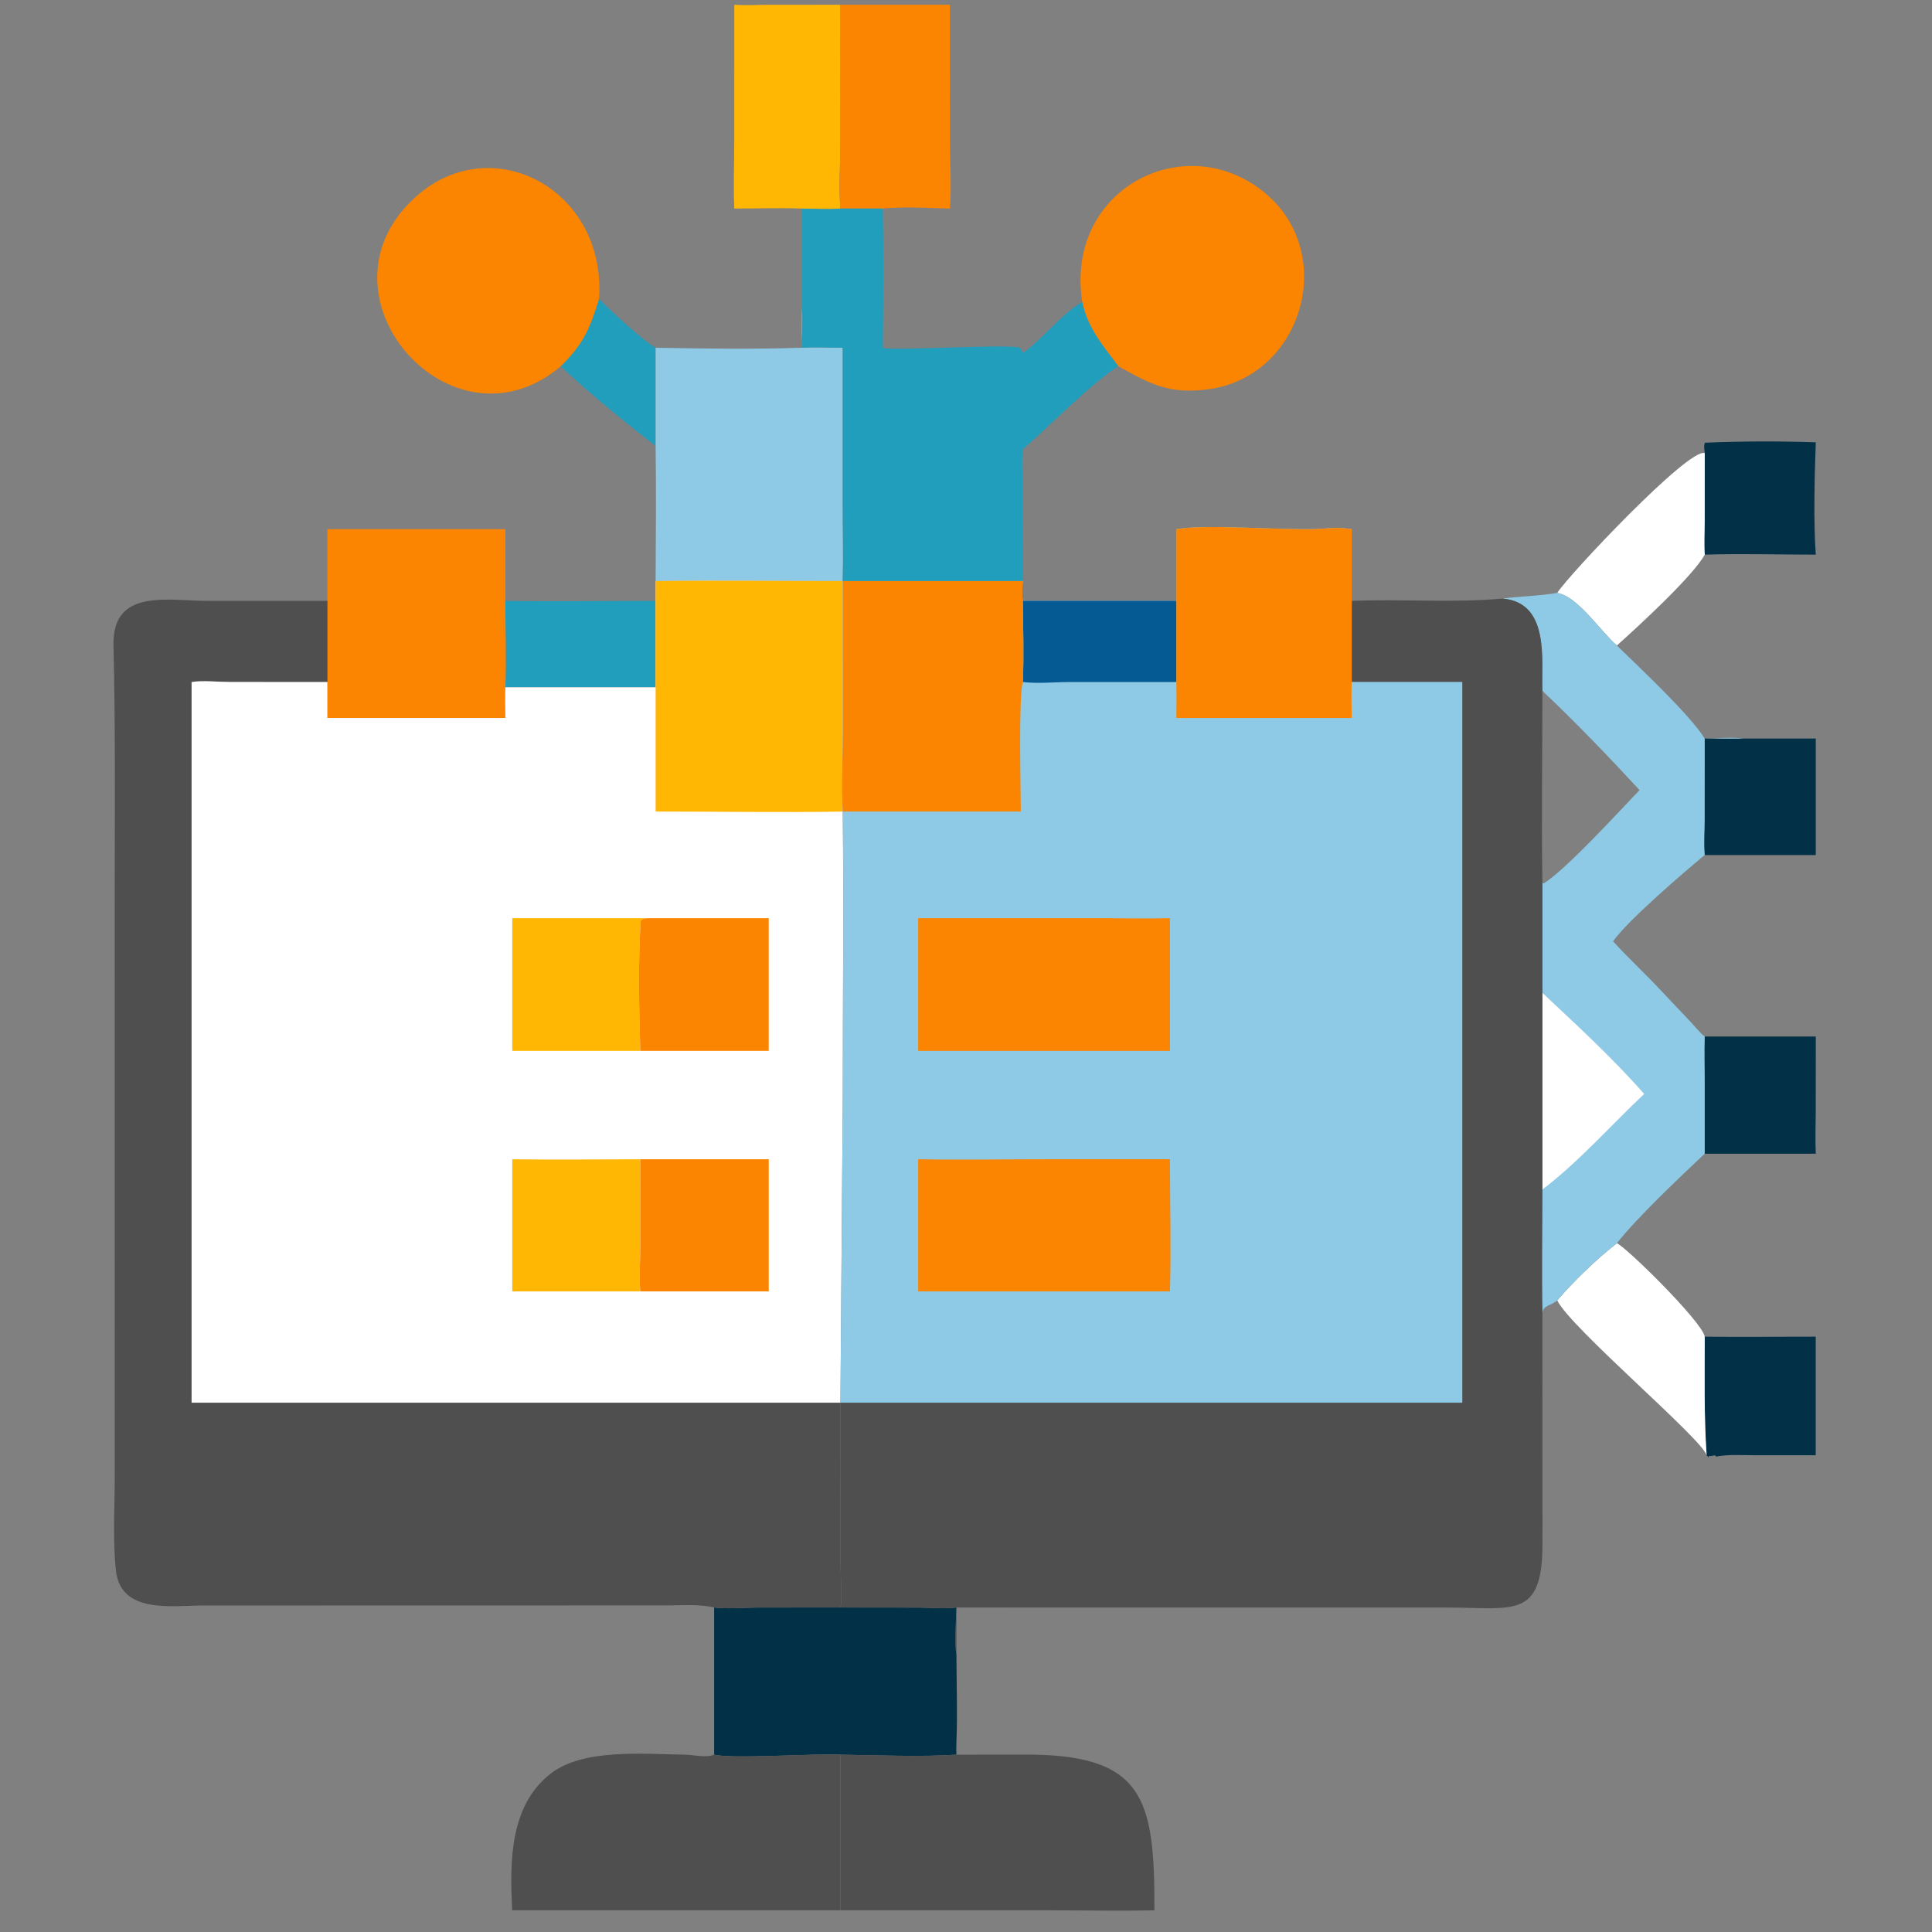 <svg width="80" height="80" viewBox="0 0 80 80" fill="none" xmlns="http://www.w3.org/2000/svg">
<rect x="0" y="0" width="80" height="80" fill="#808080" stroke="none"/>
<path d="M24.803 12.371C25.181 12.775 26.716 14.187 27.149 14.399V18.472C25.976 17.555 24.286 16.2 23.219 15.163C24.152 14.24 24.424 13.613 24.803 12.371Z" fill="#219EBC"/>
<path d="M70.59 18.764C70.58 18.638 70.537 18.445 70.6 18.332C72.109 18.268 73.677 18.263 75.188 18.316C75.139 19.609 75.088 21.687 75.188 22.966C73.661 22.966 72.114 22.918 70.59 22.966C70.556 22.516 70.587 22.041 70.588 21.589L70.59 18.764Z" fill="#023047"/>
<path d="M70.59 30.582H72.208H75.187V35.406H70.59C70.54 34.916 70.586 34.379 70.587 33.883L70.59 30.582Z" fill="#023047"/>
<path d="M20.926 24.882C22.999 24.912 25.077 24.881 27.15 24.882V28.458H20.926C20.969 27.273 20.926 26.069 20.926 24.882Z" fill="#219EBC"/>
<path d="M70.591 42.921H75.188L75.186 46.029C75.184 46.61 75.159 47.191 75.188 47.773H70.591L70.59 44.746C70.587 44.137 70.565 43.529 70.591 42.921Z" fill="#023047"/>
<path d="M70.588 55.348C72.119 55.368 73.653 55.346 75.185 55.348V60.258L72.663 60.258C72.148 60.258 71.568 60.215 71.061 60.314L71.013 60.26C70.923 60.278 70.845 60.3 70.754 60.291L70.74 60.359C70.717 60.308 70.707 60.296 70.665 60.258C70.553 58.623 70.586 56.986 70.588 55.348Z" fill="#023047"/>
<path d="M64.481 24.552C64.948 23.815 69.945 18.506 70.59 18.764L70.588 21.589C70.587 22.041 70.556 22.516 70.59 22.966C70.106 23.854 67.809 25.963 66.952 26.728C66.273 26.143 65.337 24.694 64.481 24.552Z" fill="white"/>
<path d="M66.952 51.482C67.278 51.584 70.473 54.712 70.59 55.348C70.589 56.986 70.556 58.623 70.668 60.258C70.479 59.578 65.058 55.006 64.481 53.848C65.149 53.065 66.132 52.115 66.952 51.482Z" fill="white"/>
<path d="M30.405 0.197C30.889 0.231 31.394 0.198 31.881 0.198L34.799 0.197L34.798 5.9C34.798 6.786 34.727 7.763 34.799 8.636C34.284 8.683 33.727 8.645 33.206 8.636C32.278 8.602 31.336 8.635 30.405 8.636C30.364 7.704 30.404 6.753 30.404 5.82L30.405 0.197Z" fill="#FFB703"/>
<path d="M34.798 0.197H39.336L39.337 5.876C39.337 6.782 39.404 7.736 39.336 8.636C38.413 8.614 37.474 8.546 36.554 8.636H34.895H34.798C34.726 7.763 34.797 6.786 34.797 5.9L34.798 0.197Z" fill="#FB8500"/>
<path d="M13.555 21.911H20.925V24.882C20.925 26.07 20.968 27.273 20.925 28.459C20.907 28.882 20.921 29.308 20.925 29.731H13.555V28.242V24.882V21.911Z" fill="#FB8500"/>
<path d="M29.57 66.562C30.137 66.632 30.771 66.567 31.343 66.564L34.8 66.562L38.065 66.566C38.568 66.567 39.107 66.627 39.604 66.562C39.59 66.984 39.525 68.142 39.604 68.498C39.606 69.705 39.652 70.929 39.604 72.135C39.597 72.31 39.593 72.482 39.604 72.657C38.167 72.756 36.257 72.678 34.8 72.657C33.709 72.601 30.337 72.844 29.57 72.657V66.562Z" fill="#023047"/>
<path d="M23.221 15.163C18.695 19.014 12.681 12.154 17.255 8.114C20.382 5.353 25.111 7.84 24.805 12.371C24.426 13.613 24.155 14.24 23.221 15.163Z" fill="#FB8500"/>
<path d="M44.812 12.5C44.106 7.888 48.908 5.372 52.188 7.837C55.489 10.319 53.992 15.615 49.999 16.125C48.402 16.33 47.627 15.902 46.306 15.163C45.666 14.304 45.034 13.589 44.812 12.5Z" fill="#FB8500"/>
<path d="M33.206 12.768C33.252 13.306 33.202 13.859 33.206 14.399C33.768 14.364 34.333 14.398 34.896 14.399L34.896 20.82C34.896 21.898 34.922 22.983 34.896 24.061C32.315 24.062 29.729 24.029 27.148 24.061C27.159 22.2 27.172 20.334 27.148 18.473V14.399C29.154 14.435 31.201 14.466 33.206 14.399C33.203 13.856 33.196 13.312 33.206 12.768Z" fill="#8ECAE6"/>
<path d="M39.604 72.135C39.608 72.308 39.617 72.484 39.604 72.657L42.344 72.654C47.389 72.618 47.812 74.456 47.803 79.102C46.353 79.132 44.898 79.103 43.448 79.102H34.801V72.657C36.258 72.678 38.167 72.756 39.604 72.657C39.593 72.482 39.598 72.31 39.604 72.135Z" fill="#4F4F4F"/>
<path d="M29.57 72.657C30.337 72.844 33.709 72.601 34.799 72.657V79.102H21.209C21.108 77.114 21.089 74.766 22.809 73.437C24.158 72.394 26.647 72.634 28.353 72.656C28.709 72.66 29.241 72.8 29.57 72.657Z" fill="#4F4F4F"/>
<path d="M34.897 8.636H36.556C36.589 10.552 36.575 12.483 36.556 14.399C36.804 14.547 41.876 14.223 42.236 14.403C42.29 14.431 42.333 14.57 42.352 14.623C43.226 13.989 43.885 13.064 44.812 12.5C45.034 13.59 45.665 14.304 46.306 15.163C45.208 15.854 43.435 17.663 42.352 18.606C42.3 19.079 42.344 19.574 42.348 20.05L42.355 22.617C42.356 23.096 42.38 23.584 42.352 24.061H34.897C34.923 22.983 34.897 21.898 34.897 20.82L34.897 14.399C34.334 14.398 33.769 14.364 33.207 14.399C33.203 13.859 33.253 13.306 33.207 12.768V8.636C33.727 8.645 34.285 8.684 34.8 8.636H34.897Z" fill="#219EBC"/>
<path d="M64.478 24.552C65.334 24.694 66.27 26.142 66.949 26.728C67.81 27.569 70.001 29.615 70.587 30.582C71.1 30.579 71.703 30.51 72.206 30.582H70.587L70.584 33.883C70.584 34.379 70.537 34.916 70.587 35.406C69.719 36.128 67.446 38.069 66.792 38.976C67.404 39.651 68.077 40.271 68.7 40.935L70.01 42.32C70.193 42.513 70.381 42.757 70.587 42.921C70.561 43.53 70.584 44.138 70.586 44.746L70.587 47.773C69.596 48.705 67.763 50.442 66.949 51.482C66.129 52.115 65.146 53.065 64.478 53.848C64.232 54.074 63.901 54.028 63.865 54.383C63.832 52.678 63.862 50.963 63.865 49.256V41.612V36.56C63.819 33.911 63.865 31.253 63.865 28.603C63.817 27.354 64.186 24.951 62.215 24.785C62.966 24.691 63.732 24.678 64.478 24.552ZM63.865 28.603C63.865 31.253 63.819 33.911 63.865 36.56L63.927 36.578C64.869 35.984 67.072 33.566 67.891 32.716C66.586 31.303 65.26 29.926 63.865 28.603Z" fill="#8ECAE6"/>
<path d="M63.867 41.612C63.871 41.445 63.875 41.279 63.867 41.112C65.291 42.451 66.792 43.827 68.081 45.298C66.693 46.609 65.381 48.101 63.867 49.256V41.612Z" fill="white"/>
<path d="M62.218 24.786C64.189 24.952 63.82 27.354 63.868 28.604C63.868 31.253 63.822 33.911 63.868 36.56V41.613V49.256C63.865 50.963 63.835 52.678 63.868 54.383L63.87 63.931C63.87 67.061 62.662 66.565 59.91 66.565L39.604 66.563V68.498C39.526 68.142 39.591 66.984 39.604 66.563C39.108 66.627 38.568 66.567 38.065 66.566L34.801 66.563C34.875 66.327 34.802 64.987 34.802 64.623L34.801 58.083H60.549V28.242H55.971V24.882C58.055 24.793 60.133 24.973 62.218 24.786Z" fill="#4F4F4F"/>
<path d="M29.57 66.562C28.956 66.416 28.225 66.476 27.593 66.477L8.384 66.481C7.1 66.482 4.995 66.834 4.8 65.029C4.662 63.757 4.751 62.372 4.751 61.089L4.75 37.395C4.75 33.836 4.784 30.276 4.7 26.718C4.644 24.343 6.966 24.881 8.589 24.881L13.556 24.882V28.242L9.516 28.239C9.048 28.238 8.37 28.166 7.933 28.242V58.082H34.8L34.801 64.622C34.802 64.986 34.875 66.327 34.8 66.562L31.343 66.564C30.771 66.567 30.137 66.632 29.57 66.562Z" fill="#4F4F4F"/>
<path d="M27.15 24.061C29.731 24.029 32.316 24.062 34.898 24.061L34.899 30.423C34.898 31.484 34.826 32.545 34.898 33.605C34.937 37.53 34.898 41.459 34.898 45.385L34.8 58.083H7.934V28.242C8.37 28.166 9.048 28.239 9.516 28.239L13.556 28.242V29.731H20.926C20.922 29.308 20.908 28.882 20.926 28.459H27.15V24.882V24.061Z" fill="white"/>
<path d="M21.211 48.003C22.977 48.028 24.748 48.004 26.515 48.003L26.513 51.701C26.512 52.276 26.456 52.904 26.515 53.474H21.211V48.003Z" fill="#FFB703"/>
<path d="M26.515 48.003H31.832V53.474H26.515C26.456 52.904 26.512 52.276 26.513 51.701L26.515 48.003Z" fill="#FB8500"/>
<path d="M21.211 38.02H26.82C26.713 38.04 26.615 38.035 26.536 38.113C26.419 39.668 26.464 41.943 26.515 43.513H21.211V38.02Z" fill="#FFB703"/>
<path d="M26.819 38.02H31.831V43.513H26.514C26.462 41.943 26.418 39.668 26.535 38.113C26.614 38.035 26.711 38.04 26.819 38.02Z" fill="#FB8500"/>
<path d="M27.148 24.061C29.729 24.029 32.315 24.062 34.896 24.061L34.897 30.423C34.897 31.484 34.825 32.545 34.896 33.605C32.316 33.648 29.729 33.602 27.148 33.605V28.459V24.882V24.061Z" fill="#FFB703"/>
<path d="M48.713 21.911C50.015 21.692 52.976 21.962 54.502 21.904C54.935 21.887 55.358 21.826 55.79 21.887L55.971 21.911V24.882V28.242H60.549V58.082H34.801L34.899 45.384C34.898 41.459 34.938 37.529 34.898 33.604C34.827 32.545 34.899 31.484 34.899 30.423L34.898 24.061H42.352C42.333 24.333 42.312 24.611 42.352 24.882H48.713V21.911Z" fill="#8ECAE6"/>
<path d="M42.352 24.882H48.712V28.241L44.298 28.242C43.669 28.243 42.971 28.315 42.352 28.241C42.403 27.131 42.362 25.994 42.352 24.882Z" fill="#055A93"/>
<path d="M38.02 48.003C39.782 48.032 41.549 48.003 43.312 48.003H48.446C48.446 49.823 48.495 51.656 48.446 53.474H43.312H38.02V48.003Z" fill="#FB8500"/>
<path d="M38.02 38.02H45.566C46.524 38.021 47.489 38.044 48.446 38.02V43.513H43.312H38.02V38.02Z" fill="#FB8500"/>
<path d="M48.711 21.911C50.013 21.692 52.975 21.962 54.5 21.904C54.934 21.887 55.356 21.826 55.788 21.887L55.97 21.911V24.882V28.242C55.953 28.737 55.967 29.236 55.97 29.731H48.711C48.717 29.234 48.719 28.738 48.711 28.242V24.882V21.911Z" fill="#FB8500"/>
<path d="M34.899 24.061H42.353C42.334 24.333 42.313 24.611 42.353 24.882C42.364 25.994 42.404 27.132 42.353 28.242C42.172 28.776 42.268 32.775 42.269 33.605H34.899C34.827 32.545 34.899 31.484 34.9 30.423L34.899 24.061Z" fill="#FB8500"/>
</svg>
